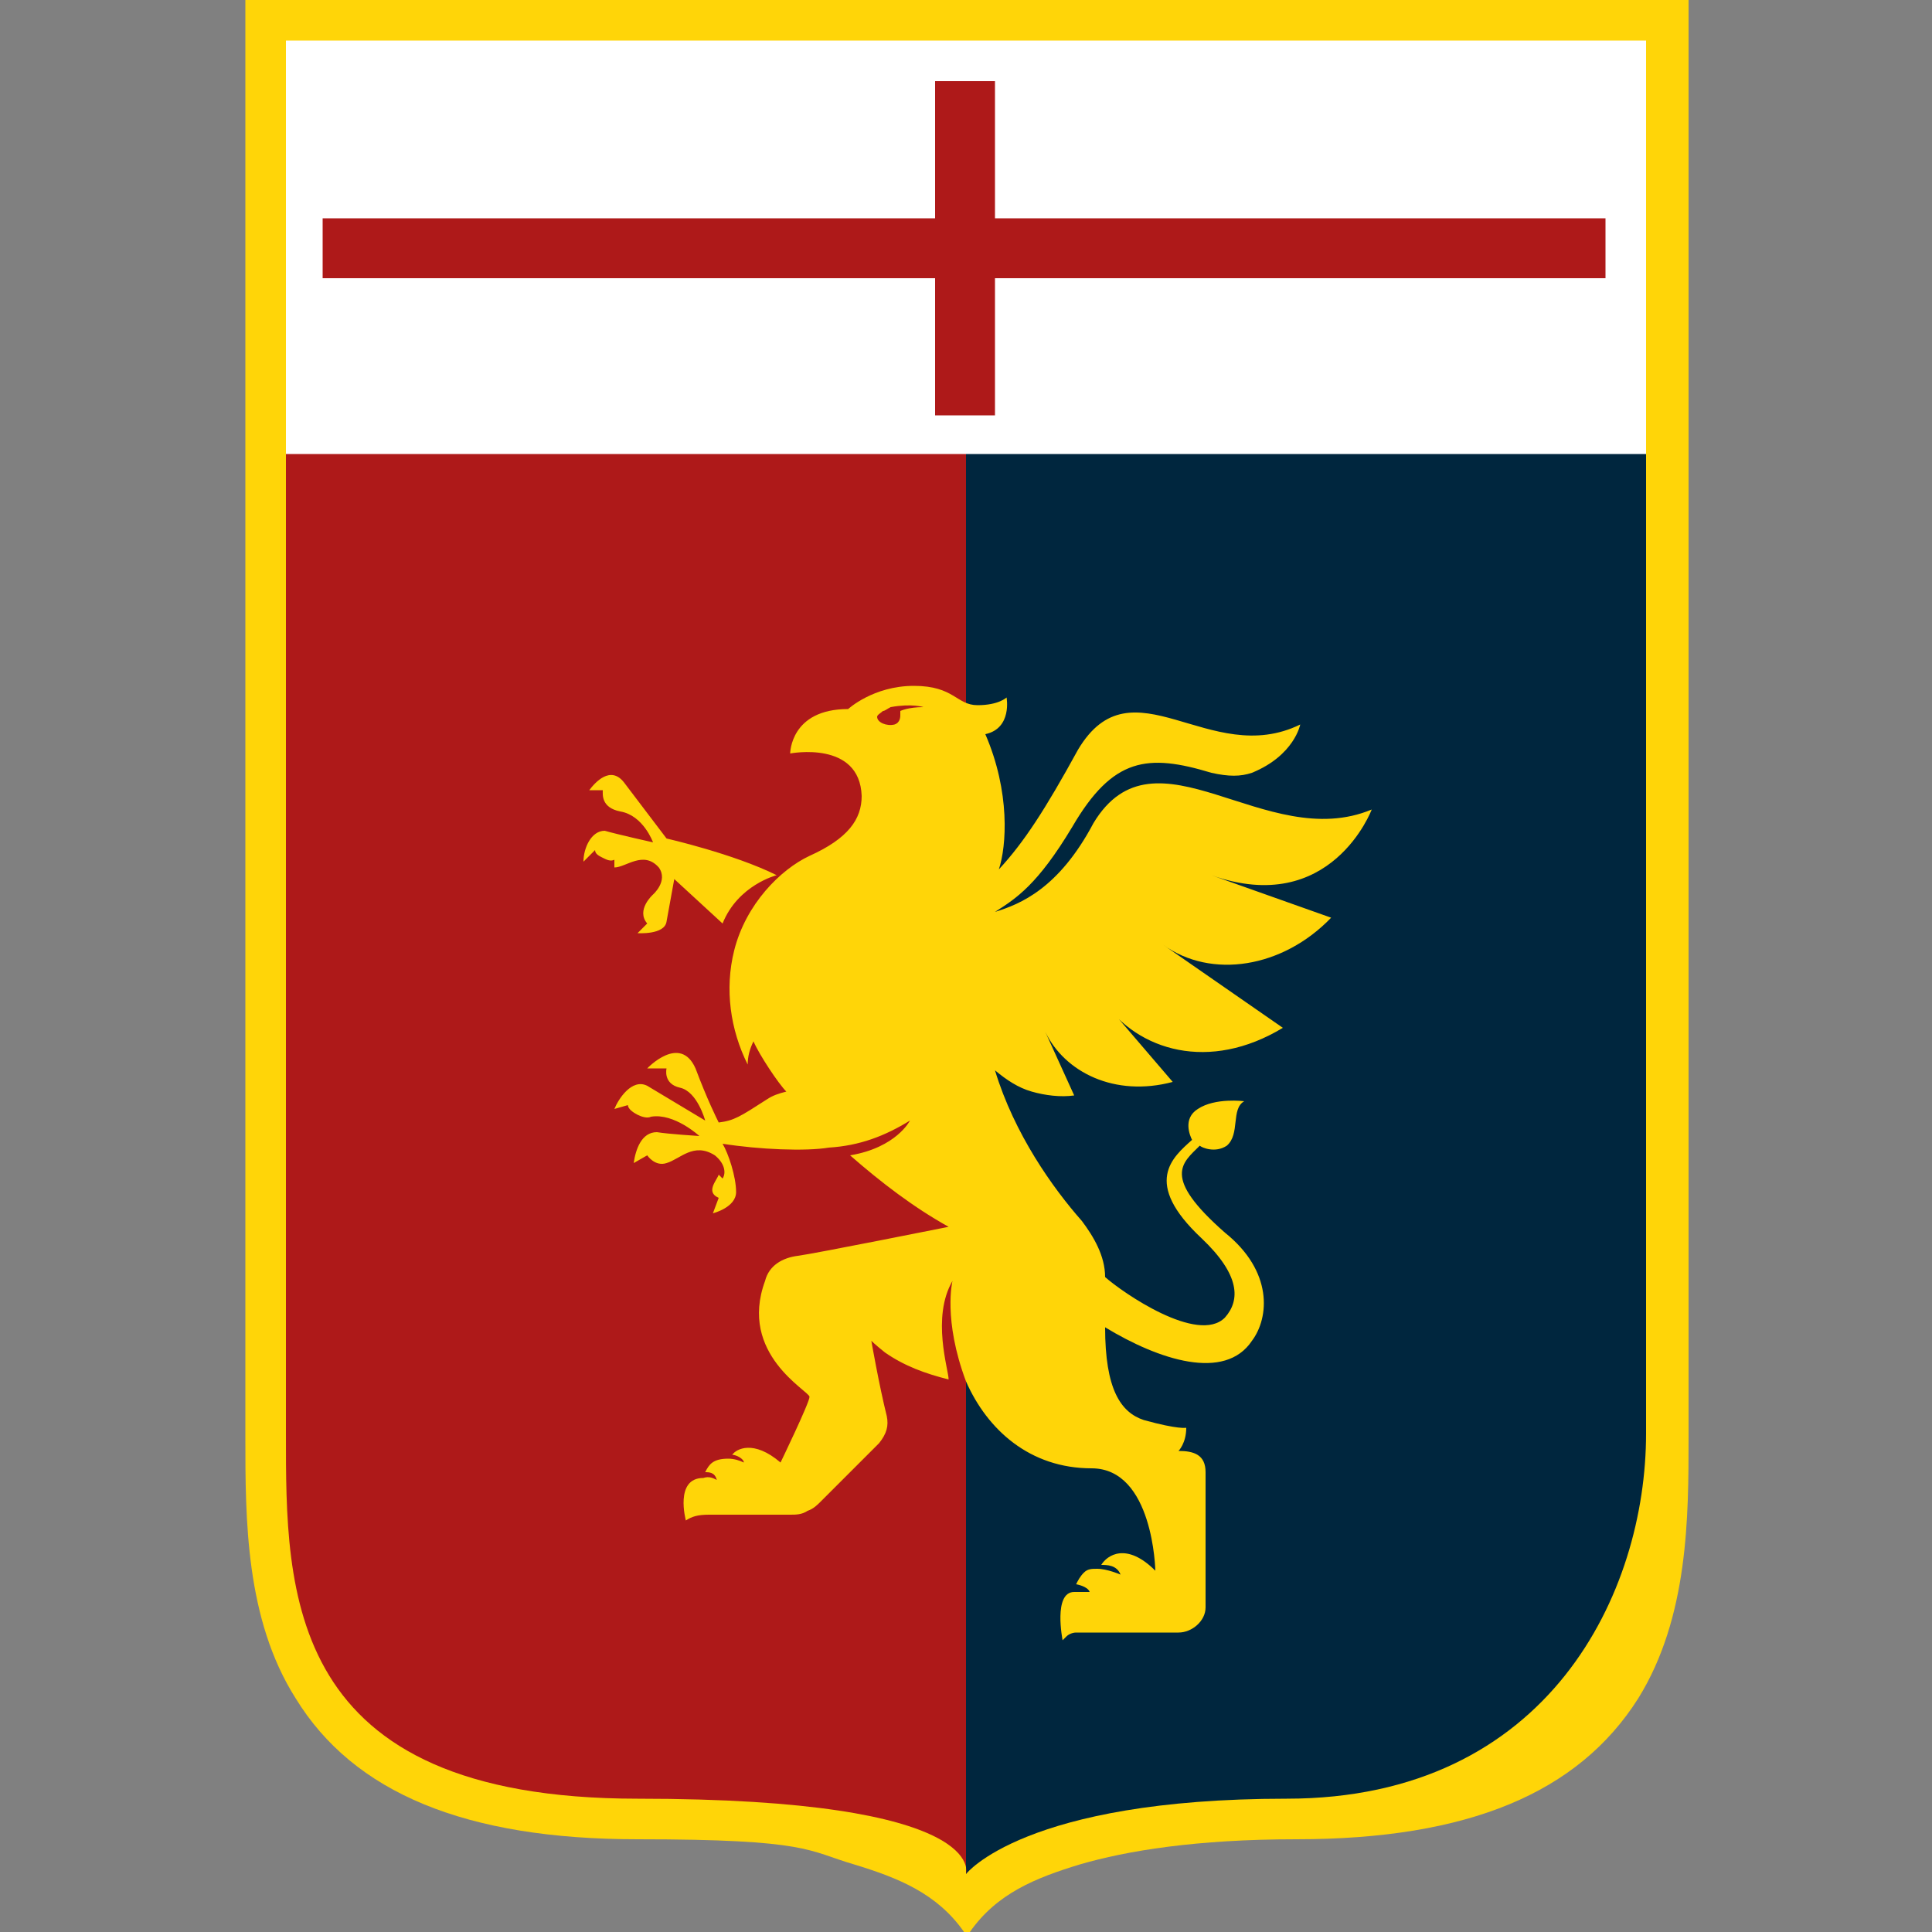 <?xml version="1.0" encoding="UTF-8"?>
<svg id="Layer_1" data-name="Layer 1" xmlns="http://www.w3.org/2000/svg" version="1.1" viewBox="0 0 100 100">
  <rect x="0" y="0" width="100" height="100" fill="#808080" stroke="none"/>
  <defs>
    <style>
      .cls-1 {
        fill: #ffd508;
      }

      .cls-1, .cls-2, .cls-3, .cls-4 {
        stroke-width: 0px;
      }

      .cls-2 {
        fill: #00263e;
      }

      .cls-3 {
        fill: #fff;
      }

      .cls-4 {
        fill: #ae1919;
      }
    </style>
  </defs>
  <path id="path824" class="cls-1" d="M12.7,0v74.4c0,4.2,0,9.4,2.6,13.5,3,4.9,8.8,7.3,17.7,7.3s8.8.6,11.2,1.3c2.3.7,4.3,1.5,5.7,3.5h.3c1.4-2,3.4-2.8,5.7-3.5,2.4-.7,6-1.3,11.2-1.3,8.9,0,14.6-2.4,17.7-7.3,2.6-4.2,2.6-9.4,2.6-13.5V0H12.7Z"/>
  <path id="path826" class="cls-2" d="M50,97s3-3.9,16.6-3.9,18.6-10.7,18.6-18.9V17.8h-35.2v79.2Z"/>
  <path id="path828" class="cls-4" d="M50,17.8H14.8v56.4c0,8.2-.1,18.9,18.2,18.9s17,3.9,17,3.9V17.8Z"/>
  <path id="path830" class="cls-3" d="M85.2,2.1H14.8v21.4h70.4V2.1Z"/>
  <path id="path832" class="cls-4" d="M83.1,11.3h-31.6v-7.1h-3.1v7.1h-31.7v3.1h31.7v7.1h3.1v-7.1h31.6v-3.1Z"/>
  <path id="path834" class="cls-1" d="M37.2,60.8c-.1.3-.7.9,0,1.2l-.3.8s1.2-.3,1.2-1.1-.4-2-.7-2.5c1.9.3,4.3.4,5.5.2,1.6-.1,2.9-.6,4.2-1.4,0,0-.7,1.4-3.1,1.8,1.6,1.4,3.3,2.7,5.1,3.7,0,0-7,1.4-7.8,1.5-.8.1-1.5.5-1.7,1.3-1.4,3.8,2.3,5.7,2.3,6s-1.5,3.4-1.5,3.4c-1.4-1.2-2.3-.7-2.5-.4.2,0,.6.2.6.4-.2-.1-.5-.2-.8-.2-.8,0-1,.3-1.2.7.2,0,.5,0,.6.4-.2-.1-.4-.2-.7-.1-1.5,0-.9,2.2-.9,2.2.3-.2.6-.3,1.2-.3h4.2c.3,0,.6,0,.9-.2.3-.1.5-.3.7-.5l3-3c.4-.5.5-.9.4-1.4-.4-1.6-.8-3.9-.8-3.9,0,0,.2.2.7.6,1,.7,2.1,1.1,3.3,1.4,0-.5-.9-3.2.2-5.1,0,0-.5,2,.7,5.2,1.1,2.5,3.3,4.5,6.5,4.5s3.3,5.3,3.3,5.3c-1.5-1.5-2.5-.8-2.8-.3.3,0,.8,0,1,.5,0,0-.7-.3-1.2-.3-.3,0-.5,0-.7.2-.2.2-.3.4-.4.6,0,0,.6.1.7.4-.3,0-.5,0-.8,0-1.1,0-.6,2.5-.6,2.5l.2-.2c.1-.1.3-.2.5-.2h5.3c.7,0,1.4-.6,1.4-1.3v-7c0-.9-.6-1.1-1.4-1.1,0,0,.4-.4.4-1.2,0,0-.4.1-2.2-.4-1.2-.4-2-1.6-2-4.8,2.8,1.7,6.2,2.8,7.6.7.9-1.2,1.1-3.6-1.4-5.6-3.3-2.9-2.2-3.6-1.3-4.5.1.1.8.4,1.4,0,.7-.6.2-1.9.9-2.3,0,0-1.5-.2-2.4.4-.8.5-.4,1.4-.3,1.6-1,.9-2.6,2.2.5,5.1,2,1.9,2,3.2,1.2,4.1-1.4,1.4-5.3-1.3-6.2-2.1,0-1.1-.6-2.1-1.2-2.9-1.5-1.7-3.5-4.5-4.5-7.8.6.5,1.2.9,1.9,1.1.7.2,1.5.3,2.2.2l-1.5-3.3c1,2.1,3.6,3.4,6.6,2.6l-3.6-4.2c1.8,2.6,5.5,3.7,9.3,1.4l-6.2-4.3c2.5,1.8,6.2,1.2,8.7-1.4l-6.2-2.2c6.2,2.2,8.3-3.4,8.3-3.4-5.5,2.3-11.2-4.6-14.4.7-1.8,3.4-3.8,4.2-5.1,4.6,1.1-.7,2.2-1.4,4-4.4,2.1-3.6,3.9-3.8,7.2-2.8.9.2,1.5.2,2.1,0,2.2-.9,2.5-2.5,2.5-2.5-4.7,2.3-8.7-3.4-11.5,1.3-1.7,3.1-2.8,4.8-4.1,6.2.4-1.2.6-4-.7-7,1.4-.3,1.1-1.9,1.1-1.9,0,0-.4.4-1.5.4s-1.2-1-3.3-1-3.4,1.2-3.4,1.2c-3,0-3,2.3-3,2.3,0,0,3.6-.7,3.7,2.2,0,1.2-.7,2.2-2.7,3.1-1.5.7-3.3,2.5-3.9,4.9-.5,2-.2,4.1.7,5.9,0-.4.1-.8.3-1.2.3.7,1.3,2.2,1.7,2.6-.4.1-.7.2-1,.4-1.4.9-1.7,1.1-2.5,1.2-.1-.2-.6-1.2-1.2-2.8-.8-1.8-2.5,0-2.5,0h1s-.2.8.7,1c.9.2,1.3,1.7,1.3,1.7l-3-1.8c-.8-.4-1.5.7-1.7,1.2l.7-.2c0,.2.3.4.5.5.2.1.5.2.7.1,1.2-.2,2.5,1,2.5,1,0,0-1.6-.1-2.2-.2-.8,0-1.1.9-1.2,1.6l.7-.4s.4.6,1,.4c.7-.2,1.4-1.1,2.5-.4.5.4.6.9.4,1.2M46.6,37c0,.1,0,.4-.3.5-.4.1-.9-.1-.9-.4,0-.1.2-.2.3-.3.1,0,.2-.1.4-.2,1.1-.2,1.7,0,1.7,0-.8,0-1.2.2-1.2.2M31.8,44.9c.6,0,1.5-.9,2.3,0,.5.7-.3,1.4-.3,1.4,0,0-.9.8-.3,1.5l-.5.5s1.4.1,1.5-.6l.4-2.2,2.5,2.3c.8-2,2.8-2.5,2.8-2.5-2.2-1.1-5.7-1.9-5.7-1.9l-2.2-2.9c-.7-.9-1.5,0-1.8.4h.7c0,.2-.1.9.9,1.1,1.2.2,1.7,1.6,1.7,1.6,0,0-1.8-.4-2.5-.6-.7,0-1.1.9-1.1,1.6l.6-.6c0,.2.2.3.4.4.2.1.4.2.6.1"/>
</svg>